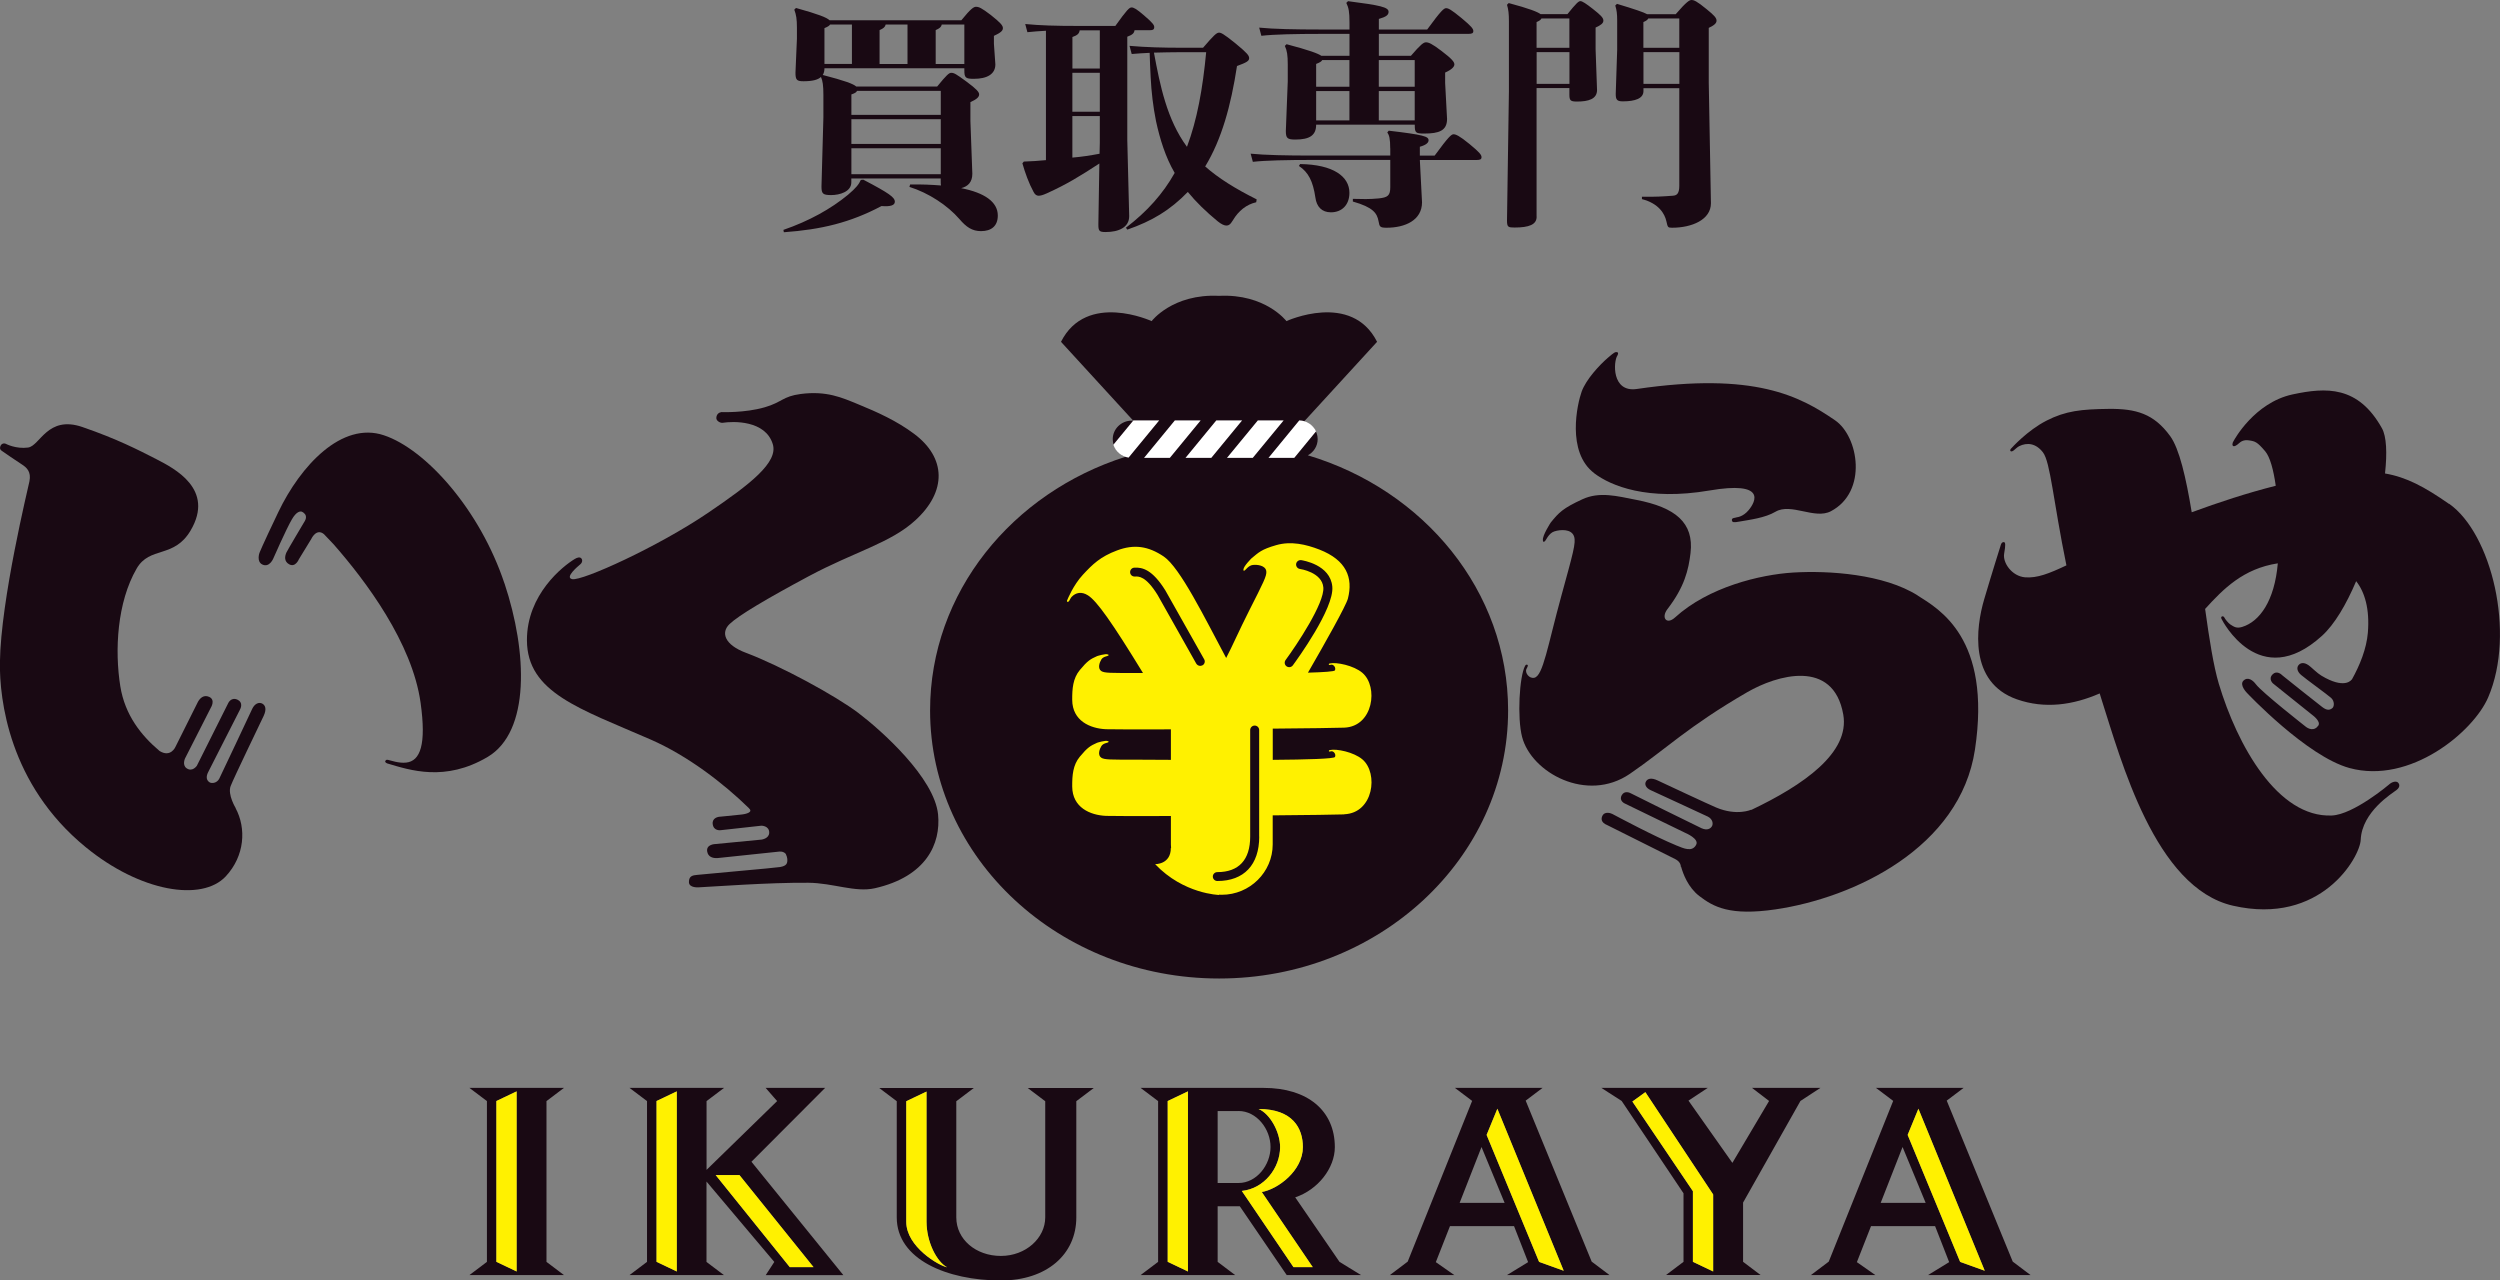 <svg width="164" height="84" viewBox="0 0 164 84" fill="none" xmlns="http://www.w3.org/2000/svg">
<rect x="0" y="0" width="164" height="84" fill="#808080" stroke="none"/>
<path d="M85.793 29.869C86.179 29.664 86.439 29.261 86.439 28.807C86.439 28.263 86.062 27.796 85.551 27.646L90.336 22.423C88.66 19.103 84.39 21.065 84.39 21.065C84.39 21.065 83.017 19.257 79.969 19.407C76.92 19.257 75.547 21.065 75.547 21.065C75.547 21.065 71.277 19.103 69.601 22.423L74.339 27.594H74.239C73.555 27.594 72.996 28.143 72.996 28.807C72.996 29.342 73.356 29.801 73.854 29.959C66.388 32.32 61.014 38.879 61.014 46.603C61.014 56.316 69.502 64.19 79.973 64.19C90.445 64.19 98.932 56.316 98.932 46.603C98.932 38.776 93.42 32.148 85.798 29.869H85.793Z" fill="#190913"/>
<path d="M33.091 38.27C31.493 33.459 27.946 29.475 25.183 28.554C22.42 27.628 19.713 30.546 18.254 33.601C17.141 35.927 17.015 36.287 17.015 36.287C17.015 36.287 16.821 36.844 17.21 37.032C17.682 37.259 17.934 36.625 17.934 36.625C17.934 36.625 18.774 34.706 19.151 34.063C19.441 33.566 19.674 33.532 19.791 33.562C19.83 33.579 19.865 33.601 19.895 33.618C19.917 33.635 19.956 33.673 20.012 33.729C20.172 33.961 19.965 34.23 19.965 34.23C19.965 34.23 18.847 36.111 18.791 36.24C18.674 36.501 18.631 36.835 18.973 37.02C19.384 37.242 19.605 36.69 19.605 36.69L20.419 35.357C20.419 35.357 20.748 34.625 21.251 35.04L21.887 35.709C23.983 38.095 27.041 42.165 27.591 46.102C27.976 48.861 27.569 49.923 26.647 50.026C26.166 50.082 25.638 49.885 25.465 49.851C25.378 49.834 25.304 49.829 25.27 49.945C25.248 50.013 25.395 50.078 25.395 50.078C26.894 50.523 29.198 51.307 31.991 49.654C34.784 47.996 34.606 42.807 33.095 38.27H33.091Z" fill="#190913"/>
<path d="M17.218 46.162C16.976 46.029 16.699 46.171 16.543 46.505C16.365 46.886 14.538 50.776 14.386 51.076C14.235 51.376 13.892 51.414 13.741 51.316C13.559 51.196 13.485 50.973 13.667 50.63C13.793 50.399 15.685 46.642 15.729 46.578C15.806 46.449 15.949 46.081 15.59 45.905C15.166 45.699 14.975 46.119 14.975 46.119L12.914 50.232C12.914 50.232 12.628 50.665 12.242 50.399C11.935 50.185 12.139 49.752 12.139 49.752L13.836 46.415C13.836 46.415 14.152 45.909 13.723 45.716C13.373 45.558 13.126 45.789 12.987 46.038C12.918 46.162 11.506 49.002 11.506 49.002C11.506 49.002 11.194 49.718 10.467 49.264C9.254 48.244 8.198 46.903 7.894 45.031C7.513 42.662 7.682 39.509 8.964 37.298C9.826 35.807 11.411 36.66 12.507 34.796C14.1 32.089 11.437 30.73 10.259 30.122C9.077 29.518 7.708 28.807 5.409 28.014C3.109 27.222 2.628 29.252 1.84 29.359C1.052 29.466 0.403 29.124 0.403 29.124C0.264 29.051 0.121 29.094 0.056 29.209C0.004 29.304 -0.052 29.449 0.104 29.565C0.247 29.672 1.117 30.263 1.438 30.469C1.758 30.675 2.057 30.949 1.931 31.574C1.849 31.99 0.052 39.329 -0.005 43.446C-0.039 45.866 0.584 51.449 5.617 55.57C9.215 58.518 13.247 59.164 14.81 57.489C16.058 56.148 16.166 54.34 15.456 53.017L15.469 53.025C15.469 53.025 14.914 52.126 15.131 51.564C15.326 51.05 17.036 47.516 17.296 46.963C17.508 46.509 17.4 46.269 17.214 46.162H17.218Z" fill="#190913"/>
<path d="M56.319 46.779C54.821 45.639 51.192 43.673 48.936 42.825C47.515 42.293 47.277 41.492 47.862 40.935C48.446 40.374 50.295 39.277 53.063 37.795C56.068 36.188 58.42 35.627 60.052 34.128C62.122 32.23 62.07 30.032 59.966 28.46C58.827 27.607 57.541 27.029 56.293 26.519C55.237 26.086 54.232 25.624 52.521 25.846C51.33 26.005 51.317 26.386 50.157 26.72C48.862 27.097 47.329 27.033 47.329 27.033C47.177 27.055 47.008 27.153 46.991 27.41C46.978 27.62 47.264 27.757 47.403 27.736C48.078 27.629 50.205 27.552 50.694 29.132C51.066 30.328 49.226 31.759 46.432 33.652C43.172 35.863 38.178 38.133 37.533 37.992C37.022 37.881 37.94 37.127 38.057 37.028C38.213 36.904 38.23 36.711 38.118 36.613C38.018 36.523 37.849 36.583 37.706 36.668C36.927 37.135 34.558 38.999 34.567 41.998C34.575 45.438 38.044 46.488 42.674 48.51C45.116 49.577 47.455 51.38 49.135 53.021H49.126C49.429 53.274 48.966 53.407 48.572 53.441C48.303 53.462 47.329 53.569 47.255 53.574C47.104 53.574 46.705 53.659 46.753 54.058C46.809 54.529 47.273 54.461 47.273 54.461L49.949 54.165C49.949 54.165 50.477 54.165 50.46 54.636C50.447 55.013 49.962 55.077 49.962 55.077L46.931 55.369C46.931 55.369 46.324 55.377 46.389 55.844C46.446 56.23 46.779 56.307 47.069 56.29C47.212 56.281 51.101 55.866 51.101 55.866C51.101 55.866 51.382 55.819 51.547 56.016C51.612 56.161 51.638 56.247 51.647 56.346C51.668 56.641 51.603 56.8 51.175 56.877C50.832 56.937 46.355 57.322 45.748 57.391C45.493 57.421 45.185 57.425 45.194 57.871C45.203 58.265 45.839 58.209 45.839 58.209C46.835 58.162 50.412 57.888 53.024 57.909C54.648 57.922 56.103 58.56 57.389 58.269C60.771 57.502 61.724 55.343 61.538 53.432C61.304 51.033 57.822 47.919 56.324 46.783L56.319 46.779Z" fill="#190913"/>
<path d="M125.808 39.067C123.578 37.654 119.966 37.418 117.632 37.559C115.462 37.692 112.071 38.511 109.88 40.507C109.326 41.012 108.953 40.515 109.387 39.954C110.508 38.498 110.768 37.375 110.898 36.283C111.136 34.282 109.898 33.284 107.342 32.791C106.087 32.547 104.935 32.23 103.804 32.752C102.523 33.344 102.267 33.614 101.726 34.282C101.726 34.282 101.167 35.143 101.215 35.43C101.215 35.43 101.202 35.619 101.34 35.507C101.384 35.473 101.479 35.293 101.531 35.22C101.652 35.053 101.778 34.92 101.964 34.86C102.345 34.736 103.09 34.676 103.259 35.194C103.397 35.61 103.189 36.295 102.423 39.093C101.526 42.358 101.232 44.328 100.652 44.461C100.31 44.538 100.015 44.123 100.136 43.883C100.167 43.819 100.275 43.647 100.201 43.613C100.154 43.592 100.097 43.587 100.045 43.681C99.669 44.376 99.521 47.096 99.85 48.347C100.461 50.682 104.099 52.691 106.914 50.767C109.274 49.152 110.707 47.674 114.618 45.408C116.541 44.294 120.269 43.176 120.919 46.877C121.356 49.379 118.325 51.496 114.856 53.145L114.895 53.111C114.895 53.111 113.951 53.552 112.574 52.97C112.106 52.773 109.244 51.436 108.737 51.196C108.321 50.999 108.092 51.084 107.988 51.243C107.853 51.449 107.975 51.693 108.282 51.834C108.629 51.997 111.755 53.432 112.033 53.569C112.375 53.741 112.388 54.066 112.305 54.199C112.201 54.375 111.981 54.49 111.621 54.332C111.4 54.233 107.078 52.1 107.022 52.061C106.905 51.989 106.567 51.851 106.39 52.16C106.182 52.52 106.567 52.7 106.567 52.7L110.573 54.645C110.573 54.645 111.487 55.026 111.266 55.42C111.006 55.913 110.456 55.66 109.975 55.463C108.499 54.855 106.173 53.608 105.766 53.394C105.619 53.317 105.277 53.248 105.138 53.479C105 53.711 105.043 53.968 105.424 54.122L109.915 56.367H109.911C109.911 56.367 110.266 56.521 110.266 56.877L110.279 56.851C110.413 57.335 110.742 58.218 111.474 58.779C112.409 59.499 113.492 60.09 116.463 59.657C121.625 58.903 128.588 55.613 129.558 49.169C130.658 41.869 127.198 39.954 125.808 39.072V39.067Z" fill="#190913"/>
<path d="M104.583 31.047C105.679 31.878 108.086 32.868 112.131 32.178C115.886 31.536 115.18 32.903 114.712 33.464C114.344 33.905 113.95 33.931 113.95 33.931C113.824 33.982 113.586 33.956 113.612 34.128C113.638 34.278 113.72 34.286 114.145 34.209C114.764 34.098 115.782 33.978 116.47 33.571C117.497 32.967 119.043 34.098 120.108 33.536C122.533 32.255 121.931 28.635 120.381 27.573C118.073 25.988 115.098 24.386 107.376 25.517C105.709 25.761 105.839 23.704 106.099 23.327C106.099 23.327 106.259 23.062 105.99 23.1C105.878 23.117 105.609 23.357 105.484 23.464C104.925 23.944 104.042 24.895 103.756 25.692C103.474 26.476 102.742 29.651 104.583 31.043V31.047Z" fill="#190913"/>
<path d="M160.657 33.057C159.046 31.93 157.847 31.296 156.457 31.06C156.604 29.719 156.556 28.631 156.257 28.096C154.694 25.294 152.602 25.401 150.398 25.872C147.878 26.412 146.548 28.888 146.548 28.888C146.418 29.068 146.427 29.235 146.509 29.265C146.591 29.295 146.73 29.214 146.869 29.085C147.007 28.957 147.198 28.837 147.531 28.888C147.938 28.948 148.073 28.987 148.597 29.604C148.913 29.977 149.142 30.82 149.289 31.866C147.423 32.337 145.522 32.962 143.777 33.605C143.404 31.343 142.967 29.437 142.365 28.61C141.291 27.132 140.117 26.802 138.316 26.823C136.544 26.845 135.514 26.948 134.249 27.595C132.985 28.241 131.958 29.394 131.958 29.394C131.798 29.518 131.872 29.715 132.093 29.552C132.14 29.518 132.335 29.33 132.448 29.274C132.976 29.008 133.556 29.077 134.015 29.672C134.509 30.306 134.691 32.855 135.557 37.088C134.431 37.62 133.634 37.937 132.842 37.872C131.98 37.799 131.365 36.917 131.473 36.313C131.573 35.747 131.556 35.589 131.473 35.567C131.287 35.52 131.235 35.807 131.235 35.807C131.235 35.807 130.698 37.499 130.161 39.32C129.624 41.141 129.135 44.761 132.305 45.875C134.145 46.522 135.999 46.248 137.74 45.489C137.779 45.605 137.813 45.721 137.848 45.841C139.139 49.859 141.364 58.243 146.479 59.413C152.256 60.737 154.815 56.23 154.863 55.09C154.941 53.248 156.942 52.036 157.201 51.834C157.466 51.637 157.414 51.436 157.305 51.333C157.201 51.23 156.937 51.26 156.699 51.483C156.699 51.483 154.387 53.437 152.966 53.497C149.415 53.647 146.769 48.904 145.552 44.847C145.21 43.703 144.929 41.921 144.656 39.946C145.847 38.635 147.154 37.302 149.424 36.955C149.211 39.427 148.228 40.773 147.094 41.124C146.721 41.24 146.561 41.124 146.323 40.974C146.18 40.884 145.968 40.61 145.942 40.55C145.916 40.49 145.855 40.413 145.782 40.43C145.708 40.451 145.673 40.516 145.756 40.644C145.756 40.644 148.189 45.464 152.321 41.711C153.144 40.965 153.915 39.654 154.564 38.125C155.127 38.84 155.461 39.946 155.331 41.514C155.24 42.568 154.807 43.639 154.278 44.586V44.568C154.278 44.568 153.91 45.19 152.55 44.474C152.122 44.251 152.009 44.127 151.576 43.746C151.221 43.433 150.97 43.459 150.822 43.592C150.632 43.767 150.684 44.046 150.948 44.273C151.247 44.534 152.689 45.571 152.923 45.785C153.157 45.999 153.131 46.355 153.001 46.453C152.841 46.578 152.667 46.633 152.338 46.381C152.143 46.231 149.779 44.363 149.731 44.311C149.636 44.209 149.337 43.977 149.082 44.239C148.778 44.547 149.108 44.834 149.108 44.834L151.754 46.955C151.754 46.955 152.273 47.349 152.074 47.61C152.065 47.619 152.061 47.623 152.052 47.632C152.039 47.644 152.026 47.657 152.013 47.67V47.683C151.676 48.03 151.256 47.67 151.256 47.67C151.256 47.67 148.371 45.412 147.977 44.877C147.813 44.654 147.475 44.363 147.176 44.645C146.877 44.928 147.397 45.451 147.397 45.451C147.397 45.451 151.312 49.611 154.122 50.382C158.111 51.474 162.26 48 163.225 45.746C165.044 41.514 163.433 34.985 160.657 33.044V33.057Z" fill="#190913"/>
<path d="M84.81 43.647C85.087 43.27 87.525 39.916 87.4 38.489C87.274 37.032 85.438 36.758 85.36 36.745C85.2 36.724 85.048 36.835 85.026 36.994C85.005 37.152 85.117 37.302 85.278 37.324C85.291 37.324 86.728 37.538 86.811 38.536C86.897 39.564 85.052 42.323 84.334 43.3C84.238 43.433 84.264 43.613 84.398 43.711C84.45 43.75 84.511 43.767 84.572 43.767C84.663 43.767 84.754 43.724 84.81 43.647ZM88.179 53.424C87.651 53.445 85.771 53.467 83.489 53.488V55.394C83.489 57.211 81.986 58.697 80.15 58.697C80.085 58.697 80.025 58.693 79.96 58.689L79.981 58.71C79.981 58.71 77.643 58.659 75.776 56.688C75.776 56.688 76.807 56.718 76.807 55.626L76.824 55.639C76.82 55.557 76.811 55.48 76.811 55.399V53.531C74.624 53.539 72.896 53.535 72.55 53.522C71.515 53.475 70.346 52.974 70.337 51.599C70.333 50.87 70.38 50.189 70.835 49.641C71.346 49.024 71.532 48.921 71.974 48.724C71.974 48.724 72.528 48.544 72.675 48.617C72.675 48.617 72.779 48.638 72.697 48.698C72.671 48.715 72.559 48.741 72.511 48.758C72.403 48.797 72.312 48.848 72.251 48.942C72.13 49.135 71.987 49.534 72.243 49.705C72.45 49.842 72.853 49.834 74.499 49.834C74.915 49.834 75.75 49.838 76.811 49.846V47.846C74.624 47.854 72.896 47.85 72.55 47.837C71.515 47.79 70.346 47.289 70.337 45.913C70.333 45.185 70.38 44.504 70.835 43.956C71.346 43.339 71.532 43.236 71.974 43.039C71.974 43.039 72.528 42.859 72.675 42.932C72.675 42.932 72.779 42.953 72.697 43.013C72.671 43.03 72.559 43.056 72.511 43.073C72.403 43.112 72.312 43.163 72.251 43.257C72.13 43.45 71.987 43.849 72.243 44.02C72.45 44.157 72.853 44.148 74.499 44.148C74.624 44.148 74.784 44.148 74.979 44.148C72.948 40.828 71.952 39.419 71.368 39.054C70.943 38.785 70.567 38.875 70.298 39.157C70.242 39.217 70.164 39.376 70.142 39.41C70.038 39.564 69.947 39.457 70.021 39.342C70.021 39.342 70.398 38.391 71.039 37.701C71.68 37.011 72.182 36.518 73.282 36.107C74.399 35.687 75.326 35.824 76.339 36.505C77.413 37.23 79.033 40.537 80.436 43.163C80.83 42.418 81.267 41.394 81.947 40.053C82.874 38.219 83.112 37.773 83.069 37.469C83.017 37.088 82.476 37.028 82.186 37.062C82.043 37.08 81.934 37.152 81.826 37.251C81.778 37.294 81.683 37.405 81.653 37.422C81.536 37.482 81.571 37.354 81.571 37.354C81.575 37.148 82.095 36.63 82.095 36.63C82.571 36.24 82.736 36.043 83.723 35.76C84.693 35.481 85.68 35.713 86.551 36.051C88.322 36.741 88.777 37.894 88.422 39.269C88.3 39.736 86.962 42.118 85.802 44.127C86.845 44.097 87.534 44.05 87.569 43.977C87.659 43.801 87.478 43.574 87.326 43.604C87.287 43.613 87.179 43.643 87.17 43.6C87.166 43.57 87.17 43.536 87.231 43.523C87.664 43.42 88.807 43.656 89.37 44.136C90.435 45.044 90.098 47.657 88.183 47.734C87.655 47.756 85.776 47.777 83.493 47.798V49.846C85.732 49.829 87.512 49.778 87.573 49.658C87.664 49.482 87.482 49.255 87.33 49.285C87.291 49.294 87.183 49.324 87.174 49.281C87.17 49.251 87.174 49.217 87.235 49.204C87.668 49.101 88.811 49.337 89.374 49.816C90.44 50.725 90.102 53.338 88.188 53.415L88.179 53.424ZM82.601 54.88V47.889C82.601 47.726 82.467 47.597 82.307 47.597C82.147 47.597 82.012 47.73 82.012 47.889V54.88C82.012 56.406 81.267 57.211 79.856 57.211C79.691 57.211 79.561 57.344 79.561 57.502C79.561 57.661 79.695 57.794 79.856 57.794C81.605 57.794 82.606 56.731 82.606 54.88H82.601ZM78.881 43.647C79.024 43.57 79.076 43.39 78.994 43.249L76.448 38.733C75.594 37.362 74.94 37.208 74.412 37.238C74.248 37.247 74.126 37.388 74.135 37.547C74.144 37.709 74.278 37.829 74.447 37.821C74.694 37.808 75.161 37.778 75.936 39.025L78.474 43.532C78.531 43.626 78.63 43.681 78.734 43.681C78.782 43.681 78.834 43.669 78.877 43.643L78.881 43.647Z" fill="#FFF100"/>
<path d="M78.764 27.577H77.071L75.07 30.011L75.049 30.036H76.742L78.743 27.603L78.764 27.577Z" fill="white"/>
<path d="M76.044 27.577H74.351L73.039 29.171V29.179V29.188C73.186 29.625 73.563 29.942 74.026 30.019H74.035L76.023 27.603L76.044 27.577Z" fill="white"/>
<path d="M81.483 27.577H79.79L77.789 30.011L77.768 30.036H79.461L81.462 27.603L81.483 27.577Z" fill="white"/>
<path d="M84.208 27.577H82.515L80.51 30.011L80.488 30.036H82.181L84.187 27.603L84.208 27.577Z" fill="white"/>
<path d="M86.329 28.28C86.125 27.864 85.71 27.594 85.242 27.577H85.233L83.233 30.011L83.211 30.036H84.904L86.329 28.301V28.293V28.28Z" fill="white"/>
<path d="M51.391 15.08C53.08 14.498 54.496 13.709 55.626 12.78C56.167 12.321 56.345 12.086 56.47 11.803L56.631 11.786C58.35 12.685 58.701 12.951 58.701 13.234C58.701 13.47 58.415 13.564 57.826 13.517C55.773 14.605 53.876 15.059 51.421 15.235L51.391 15.076V15.08ZM54.084 4.477C54.084 4.635 54.054 4.794 53.972 4.918C55.422 5.295 55.977 5.501 56.172 5.677H61.477C62.096 4.918 62.256 4.777 62.399 4.777C62.59 4.777 62.719 4.854 63.386 5.342C64.071 5.848 64.231 6.036 64.231 6.195C64.231 6.383 64.04 6.525 63.659 6.7V7.93L63.785 11.396C63.785 11.949 63.499 12.231 63.053 12.343C64.582 12.643 65.456 13.242 65.456 14.138C65.456 14.832 65.028 15.162 64.356 15.162C63.767 15.162 63.386 14.892 62.94 14.373C62.161 13.474 60.918 12.655 59.658 12.261L59.705 12.103C60.437 12.086 61.121 12.12 61.728 12.167C61.711 12.09 61.711 11.996 61.711 11.867V11.709H55.847V11.961C55.847 12.578 55.08 12.797 54.526 12.797C53.972 12.797 53.889 12.703 53.889 12.231L54.015 7.694V6.246C54.015 5.587 53.967 5.3 53.855 5.047C53.664 5.235 53.296 5.33 52.707 5.33C52.261 5.33 52.183 5.235 52.183 4.764L52.278 2.541V1.816C52.278 1.251 52.231 0.964 52.105 0.634L52.218 0.523C53.699 0.934 54.24 1.152 54.418 1.328H63.066C63.69 0.557 63.88 0.446 64.023 0.446C64.213 0.446 64.374 0.51 64.993 0.981C65.647 1.499 65.79 1.675 65.79 1.846C65.79 2.018 65.647 2.146 65.201 2.352V2.87L65.296 4.224C65.296 4.854 64.772 5.171 63.88 5.171C63.339 5.171 63.261 5.094 63.261 4.618V4.477H54.084ZM55.886 1.611H54.452C54.405 1.688 54.309 1.752 54.084 1.846V4.194H55.886V1.611ZM56.219 5.959C56.189 6.054 56.076 6.118 55.851 6.195V7.536H61.715V5.959H56.219ZM61.715 9.442V7.819H55.851V9.442H61.715ZM55.851 11.426H61.715V9.725H55.851V11.426ZM59.532 1.611H58.099C58.068 1.769 57.956 1.864 57.7 1.975V4.199H59.532V1.611ZM63.261 4.194V1.611H61.78C61.749 1.769 61.637 1.864 61.381 1.975V4.199H63.261V4.194Z" fill="#190913"/>
<path d="M68.61 2.018C68.164 2.048 67.783 2.065 67.397 2.112L67.255 1.576C68.242 1.671 69.247 1.701 70.728 1.701H73.166C73.932 0.63 74.088 0.488 74.231 0.488C74.357 0.488 74.534 0.565 75.045 1.007C75.652 1.525 75.717 1.654 75.717 1.778C75.717 1.936 75.639 1.983 75.396 1.983H74.426C74.396 2.189 74.283 2.283 73.95 2.408V9.185L74.075 14.181C74.075 14.905 73.408 15.222 72.529 15.222C72.1 15.222 72.053 15.145 72.053 14.716L72.118 10.727C70.858 11.546 70 12.081 68.675 12.681C68.402 12.805 68.246 12.84 68.134 12.84C68.008 12.84 67.895 12.775 67.8 12.587C67.497 12.034 67.242 11.327 67.068 10.71L67.164 10.599C67.675 10.582 68.151 10.552 68.614 10.505V2.018H68.61ZM72.148 4.494V1.988H70.827C70.797 2.193 70.702 2.305 70.351 2.429V4.494H72.153H72.148ZM70.347 4.777V7.33H72.148V4.777H70.347ZM70.347 10.338C70.953 10.29 71.542 10.196 72.131 10.085L72.148 9.361V7.613H70.347V10.338ZM78.917 3.136C79.636 2.3 79.809 2.142 79.969 2.142C80.095 2.142 80.255 2.206 81.035 2.836C81.801 3.466 81.944 3.641 81.944 3.813C81.944 4.001 81.784 4.096 81.147 4.331C80.749 6.932 80.142 9.138 79.06 10.92C79.935 11.691 81.017 12.368 82.438 13.079L82.407 13.268C81.771 13.409 81.242 13.834 80.879 14.45C80.705 14.75 80.576 14.797 80.45 14.797C80.324 14.797 80.129 14.72 79.878 14.515C79.112 13.885 78.462 13.255 77.921 12.591C76.756 13.791 75.578 14.498 73.954 15.063L73.859 14.939C75.262 13.868 76.297 12.703 77.059 11.344C76.453 10.303 76.089 9.121 75.834 7.943C75.643 6.996 75.53 6.019 75.483 5.059C75.452 4.524 75.435 3.988 75.418 3.466C75.002 3.483 74.604 3.513 74.24 3.543L74.097 3.007C75.149 3.102 76.31 3.132 77.505 3.132H78.921L78.917 3.136ZM77.501 3.423C76.877 3.423 76.275 3.44 75.699 3.453C76.098 5.595 76.544 7.836 77.865 9.631C78.531 7.866 78.9 5.818 79.125 3.423H77.501Z" fill="#190913"/>
<path d="M91.198 9.738C91.198 9.091 91.133 8.873 91.007 8.684L91.103 8.573C93.398 8.843 93.714 8.95 93.714 9.202C93.714 9.344 93.588 9.502 93.142 9.627V10.209H94.112C95.035 8.95 95.212 8.808 95.355 8.808C95.498 8.808 95.736 8.903 96.408 9.455C97.079 10.008 97.187 10.166 97.187 10.308C97.187 10.449 97.109 10.496 96.854 10.496H93.142L93.285 13.268C93.285 14.451 92.172 14.939 90.96 14.939C90.531 14.939 90.496 14.875 90.436 14.528C90.34 13.975 90.068 13.598 88.747 13.221V13.045C89.366 13.062 89.829 13.075 90.453 13.015C91.042 12.951 91.202 12.827 91.202 12.274V10.492H86.088C84.447 10.492 83.013 10.522 82.186 10.616L82.043 10.081C82.965 10.175 84.399 10.205 86.088 10.205H91.202V9.734L91.198 9.738ZM86.339 8.179C86.339 8.873 85.923 9.155 84.971 9.155C84.447 9.155 84.351 9.061 84.351 8.59L84.477 5.342V4.224C84.477 3.624 84.429 3.312 84.286 3.012L84.399 2.9C85.897 3.295 86.469 3.513 86.677 3.659H88.526V2.223H86.646C85.005 2.223 83.572 2.253 82.745 2.348L82.602 1.812C83.524 1.906 84.957 1.936 86.646 1.936H88.526V1.465C88.526 0.788 88.478 0.518 88.318 0.189L88.431 0.077C90.535 0.347 91.09 0.471 91.09 0.771C91.09 0.977 90.947 1.101 90.453 1.242V1.936H93.623C94.545 0.677 94.723 0.536 94.866 0.536C95.009 0.536 95.199 0.63 95.871 1.182C96.537 1.735 96.65 1.894 96.65 2.035C96.65 2.176 96.572 2.223 96.317 2.223H90.453V3.659H92.558C93.194 2.918 93.385 2.776 93.545 2.776C93.705 2.776 93.926 2.853 94.563 3.342C95.247 3.86 95.407 4.066 95.407 4.224C95.407 4.366 95.264 4.554 94.801 4.76V5.437L94.927 7.801C94.927 8.573 94.403 8.761 93.428 8.761C92.87 8.761 92.809 8.714 92.809 8.209V8.179H86.343H86.339ZM85.287 10.762C87.469 10.792 88.522 11.58 88.522 12.651C88.522 13.44 88.028 13.928 87.309 13.928C86.703 13.928 86.369 13.551 86.291 12.968C86.131 11.88 85.828 11.297 85.209 10.886L85.287 10.762ZM88.522 3.941H86.737C86.69 4.036 86.577 4.1 86.339 4.194V5.689H88.522V3.941ZM88.522 5.972H86.339V7.896H88.522V5.972ZM92.805 5.689V3.941H90.449V5.689H92.805ZM90.449 7.896H92.805V5.972H90.449V7.896Z" fill="#190913"/>
<path d="M100.804 14.215C100.804 14.733 100.31 14.926 99.353 14.926C98.937 14.926 98.859 14.896 98.859 14.468L98.985 5.989V1.401C98.985 0.913 98.955 0.63 98.859 0.313L98.972 0.201C100.34 0.566 100.869 0.784 101.059 0.925H102.826C103.398 0.214 103.558 0.073 103.671 0.073C103.796 0.073 104.039 0.231 104.498 0.591C105.022 1.002 105.182 1.174 105.182 1.35C105.182 1.525 105.022 1.649 104.671 1.808V3.226L104.766 5.904C104.766 6.503 104.195 6.662 103.445 6.662C103.017 6.662 102.952 6.585 102.952 6.204V5.779H100.799V14.211L100.804 14.215ZM102.952 3.136V1.212H101.12C101.072 1.307 100.977 1.371 100.799 1.448V3.136H102.952ZM100.804 5.501H102.956V3.419H100.804V5.501ZM107.811 5.784V5.972C107.811 6.461 107.269 6.649 106.455 6.649C106.074 6.649 105.992 6.538 105.992 6.161L106.087 3.26V1.371C106.087 0.883 106.057 0.677 105.962 0.364L106.074 0.253C107.282 0.617 107.828 0.805 108.049 0.93H109.928C110.647 0.094 110.838 0 110.963 0C111.124 0 111.314 0.077 111.951 0.6C112.475 1.024 112.605 1.182 112.605 1.358C112.605 1.517 112.462 1.658 112.094 1.829V5.407L112.237 13.332C112.237 14.421 110.976 14.939 109.686 14.939C109.413 14.939 109.4 14.909 109.318 14.528C109.205 14.009 108.807 13.345 107.711 13.062V12.904C108.603 12.921 109.08 12.887 109.734 12.84C110.019 12.823 110.162 12.681 110.162 12.18V5.784H107.806H107.811ZM110.167 1.212H108.127C108.079 1.307 107.984 1.371 107.806 1.448V3.136H110.162V1.212H110.167ZM110.167 3.419H107.811V5.501H110.167V3.419Z" fill="#190913"/>
<path d="M36.996 83.644H30.795L31.942 82.779V72.231L30.795 71.366H36.996L35.849 72.231V82.779L36.996 83.644ZM33.891 71.593L32.562 72.227V82.775L33.891 83.409V71.589V71.593Z" fill="#190913"/>
<path d="M47.498 83.644H41.297L42.444 82.779V72.231L41.297 71.366H47.498L46.35 72.231V76.743L50.98 72.231L50.226 71.366H54.128L49.295 76.211L55.324 83.649H50.231L50.794 82.783L46.346 77.509V82.783L47.494 83.649L47.498 83.644ZM44.397 71.593L43.068 72.227V82.775L44.397 83.409V71.589V71.593ZM48.507 77.085H46.948L51.807 83.122H53.366L48.507 77.085Z" fill="#190913"/>
<path d="M70.606 72.24V79.862C70.606 82.291 68.658 84 65.661 84C62.132 84 58.827 82.621 58.827 79.862V72.24L57.68 71.374H63.881L62.733 72.24V79.862C62.733 81.301 64.015 82.389 65.657 82.389C67.298 82.389 68.567 81.215 68.567 79.862V72.24L67.419 71.374H71.75L70.602 72.24H70.606ZM62.132 83.135C61.447 82.77 60.78 81.477 60.78 80.14V71.606L59.451 72.24V80.157C59.451 81.789 61.59 83.032 62.132 83.135Z" fill="#190913"/>
<path d="M84.408 83.644L81.333 79.133H79.878V82.779L81.026 83.644H74.824L75.972 82.779V72.231L74.824 71.366H82.892C85.781 71.366 87.565 72.857 87.565 75.252C87.565 76.623 86.465 78.045 84.966 78.546L87.872 82.779L89.284 83.644H84.403H84.408ZM81.251 72.887H79.878V77.604H81.251C82.433 77.604 83.347 76.425 83.347 75.243C83.347 74.061 82.433 72.882 81.251 72.882V72.887ZM77.929 71.593L76.6 72.227V82.775L77.929 83.409V71.589V71.593ZM86.114 83.122L82.771 78.195C83.81 78.023 85.469 76.807 85.469 75.247C85.469 74.018 84.806 72.75 82.563 72.75C83.312 73.062 83.975 74.258 83.975 75.247C83.975 76.618 82.935 77.972 81.463 78.126L84.85 83.122H86.114Z" fill="#190913"/>
<path d="M105.039 71.362H112.033L110.764 72.201L113.644 76.284L116.052 72.223L114.926 71.362H119.425L118.109 72.223L114.346 78.889V82.775L115.493 83.64H109.292L110.439 82.775V78.281L106.382 72.223L105.043 71.362H105.039ZM107.936 71.644L107.083 72.261L111.054 78.143V82.775L112.384 83.409V78.358L107.932 71.64L107.936 71.644Z" fill="#190913"/>
<path d="M105.584 83.644L104.414 82.762L100.084 72.201L101.197 71.362H95.437L96.572 72.218L92.345 82.762L91.176 83.644H95.403L94.19 82.796L95.117 80.436H99.322L100.244 82.796L98.858 83.644H105.579H105.584ZM95.753 78.906L97.187 75.243L98.702 78.906H95.753ZM97.52 74.451L98.226 72.733L102.578 83.362L100.963 82.779L97.52 74.451Z" fill="#190913"/>
<path d="M133.205 83.644L132.036 82.762L127.705 72.201L128.818 71.362H123.058L124.193 72.218L119.966 82.762L118.797 83.644H123.024L121.811 82.796L122.738 80.436H126.943L127.865 82.796L126.479 83.644H133.2H133.205ZM123.374 78.906L124.808 75.243L126.323 78.906H123.374ZM125.141 74.451L125.847 72.733L130.199 83.362L128.584 82.779L125.141 74.451Z" fill="#190913"/>
<path d="M33.892 71.593L32.562 72.227V82.775L33.892 83.409V71.589V71.593ZM44.398 71.593L43.069 72.227V82.775L44.398 83.409V71.589V71.593ZM48.508 77.085H46.949L51.808 83.122H53.367L48.508 77.085ZM62.132 83.135C61.448 82.77 60.781 81.477 60.781 80.14V71.606L59.451 72.24V80.157C59.451 81.789 61.59 83.032 62.132 83.135ZM77.93 71.593L76.6 72.227V82.775L77.93 83.409V71.589V71.593ZM86.115 83.122L82.772 78.195C83.811 78.023 85.469 76.807 85.469 75.247C85.469 74.018 84.807 72.75 82.564 72.75C83.313 73.062 83.975 74.258 83.975 75.247C83.975 76.618 82.936 77.972 81.464 78.126L84.85 83.122H86.115ZM107.937 71.644L107.084 72.261L111.055 78.143V82.775L112.384 83.409V78.358L107.932 71.64L107.937 71.644ZM97.522 74.451L98.228 72.733L102.58 83.362L100.964 82.779L97.522 74.451ZM125.142 74.451L125.848 72.733L130.2 83.362L128.585 82.779L125.142 74.451Z" fill="#FFF100"/>
</svg>
